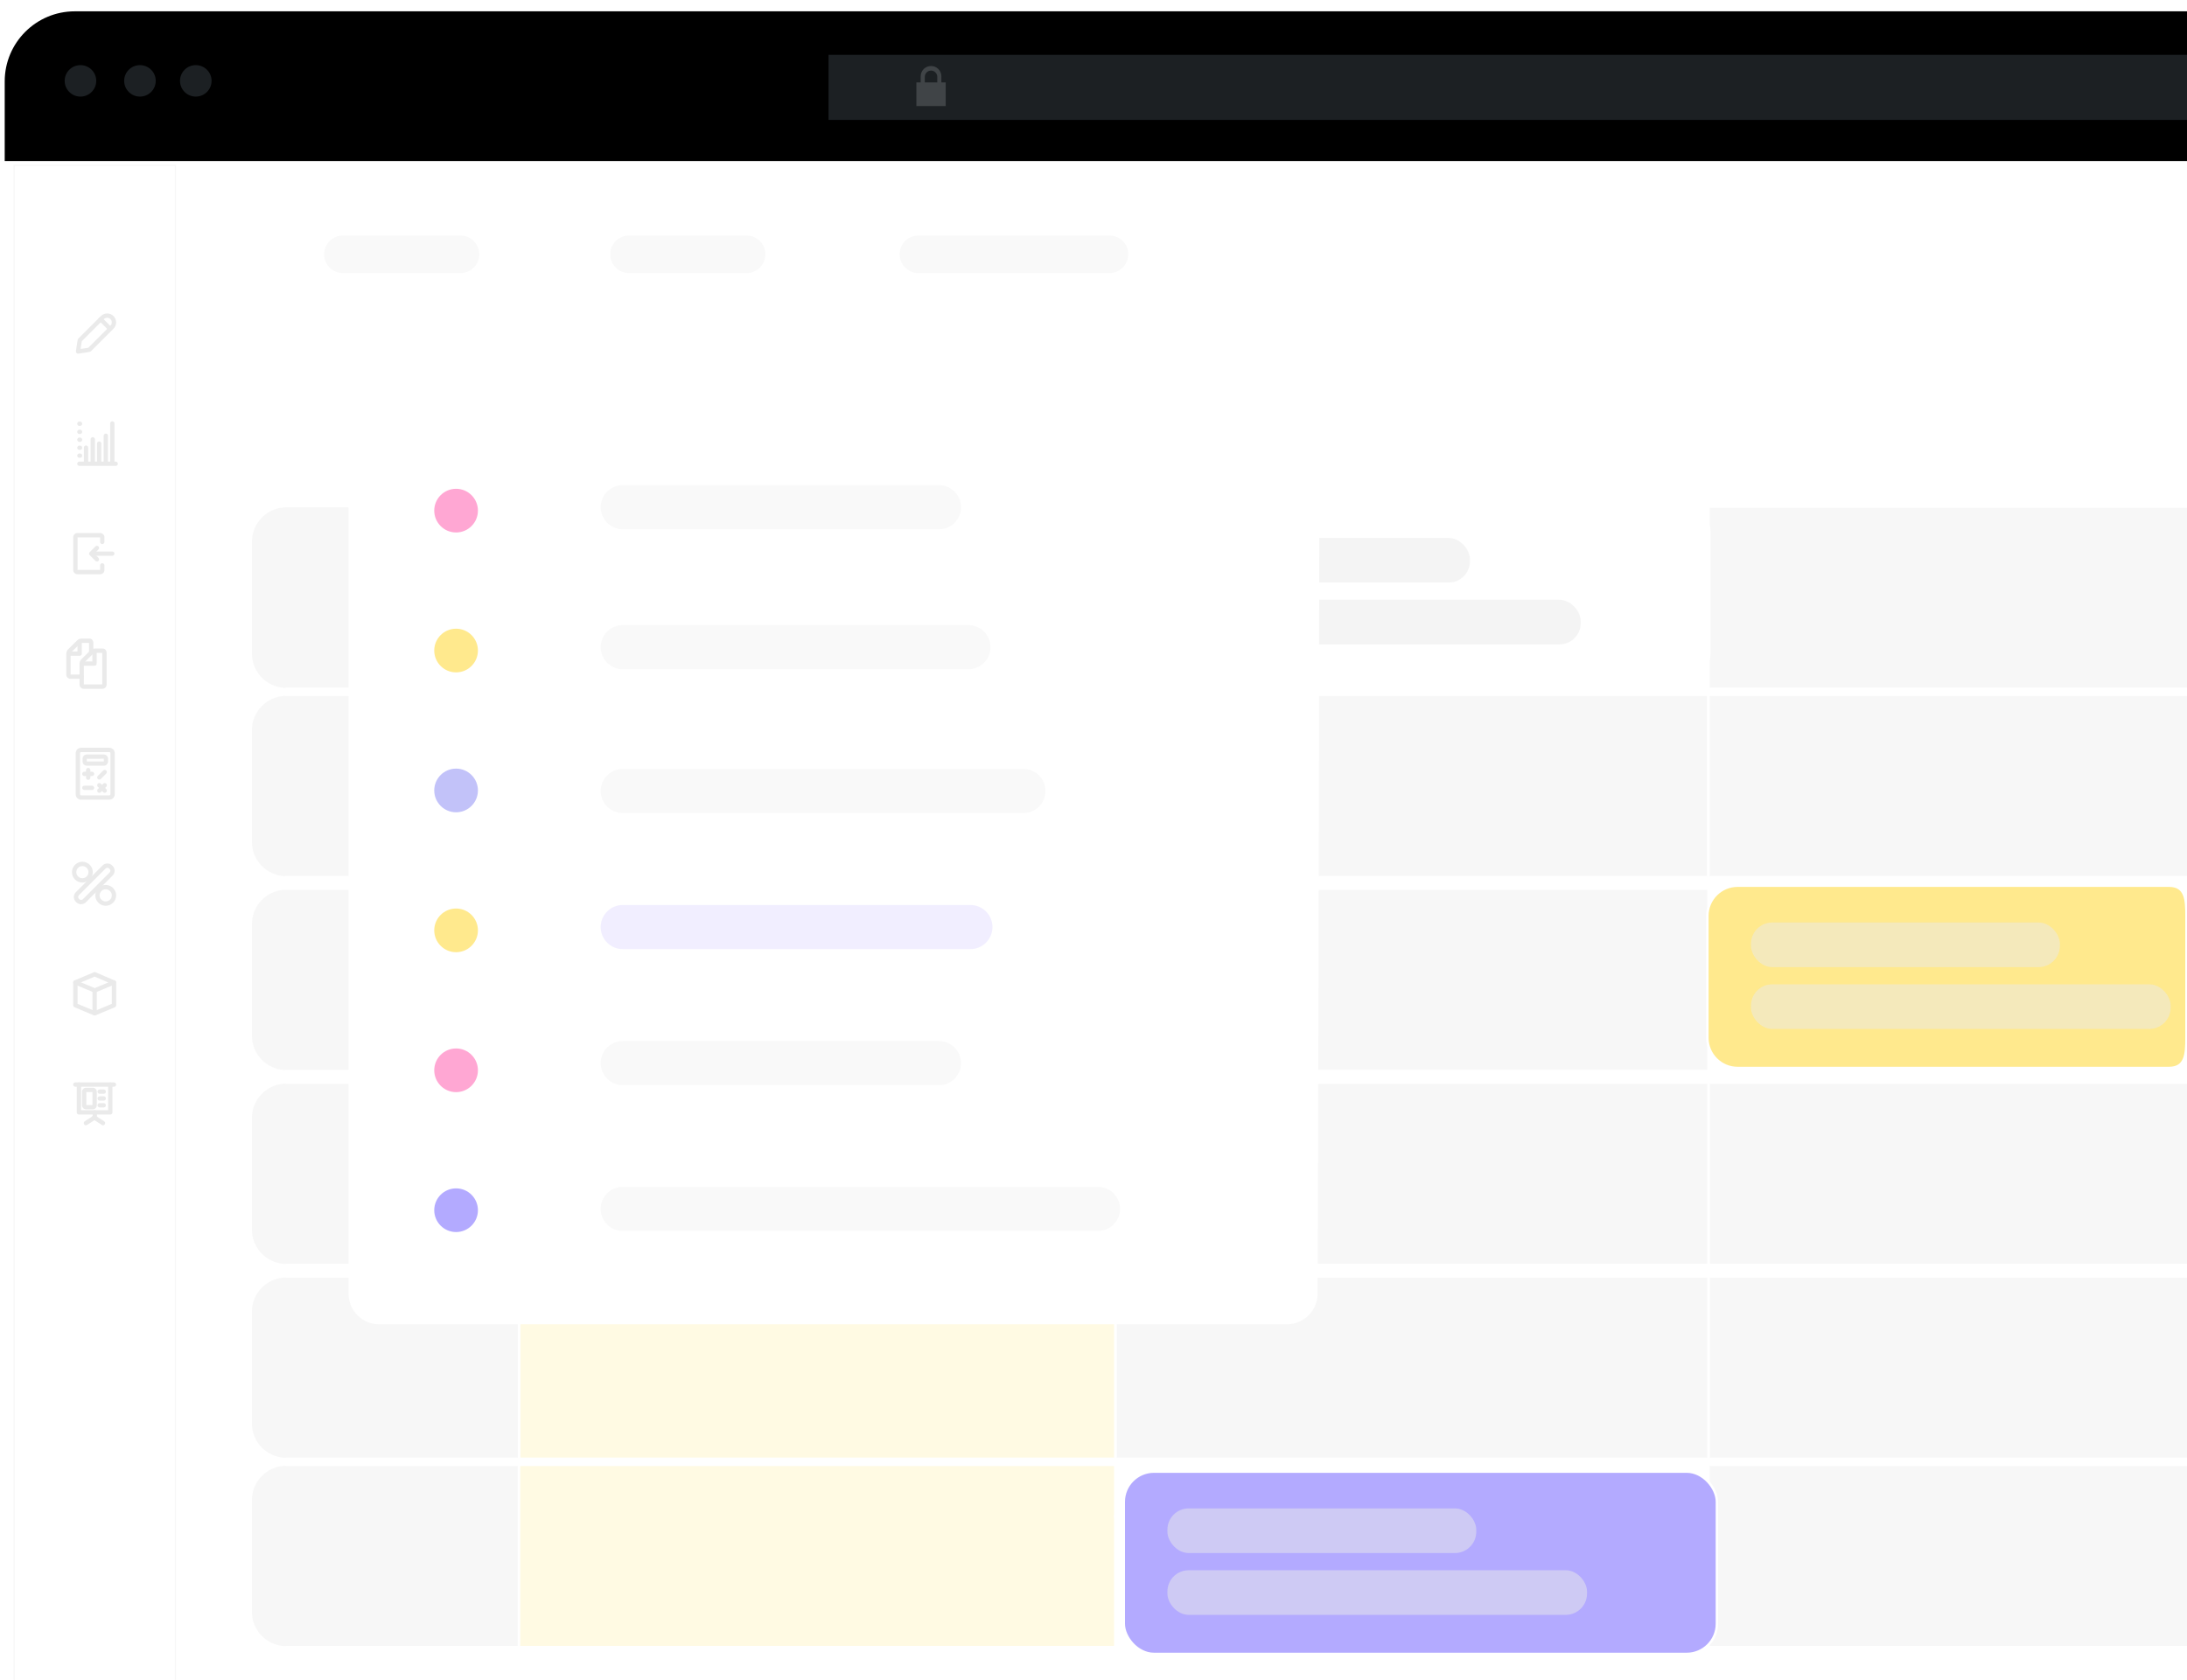 <?xml version="1.0" encoding="UTF-8"?>
<svg id="Camada_1" data-name="Camada 1" xmlns="http://www.w3.org/2000/svg" xmlns:xlink="http://www.w3.org/1999/xlink" viewBox="0 0 859 660">
  <defs>
    <style>
      .cls-1 {
        fill: #fffae3;
      }

      .cls-1, .cls-2, .cls-3, .cls-4 {
        stroke: #fff;
        stroke-width: .96px;
      }

      .cls-1, .cls-2, .cls-3, .cls-4, .cls-5 {
        stroke-miterlimit: 10;
      }

      .cls-2, .cls-6 {
        fill: #ffe98d;
      }

      .cls-3, .cls-7 {
        fill: #b3aaff;
      }

      .cls-4 {
        fill: #f7f7f7;
      }

      .cls-8, .cls-9 {
        opacity: .5;
      }

      .cls-8, .cls-10, .cls-11, .cls-12, .cls-13, .cls-14, .cls-7, .cls-15, .cls-16, .cls-17, .cls-6, .cls-18, .cls-19 {
        stroke-width: 0px;
      }

      .cls-8, .cls-19 {
        fill: #eaeaea;
      }

      .cls-11 {
        filter: url(#drop-shadow-1);
      }

      .cls-11, .cls-17 {
        fill: #fff;
      }

      .cls-12 {
        fill: #f9f9f9;
      }

      .cls-13 {
        fill: #1c2023;
      }

      .cls-14 {
        fill: #404447;
      }

      .cls-15 {
        fill: #c2c2f9;
      }

      .cls-16 {
        fill: #f1eeff;
      }

      .cls-18 {
        fill: #ffa7d3;
      }

      .cls-5 {
        fill: none;
        stroke: #f7f7f7;
        stroke-width: .47px;
      }
    </style>
    <filter id="drop-shadow-1" filterUnits="userSpaceOnUse">
      <feOffset dx="0" dy="2.88"/>
      <feGaussianBlur result="blur" stdDeviation="3.84"/>
      <feFlood flood-color="#333" flood-opacity=".07"/>
      <feComposite in2="blur" operator="in"/>
      <feComposite in="SourceGraphic"/>
    </filter>
  </defs>
  <g>
    <path class="cls-17" d="m2.09,662V63.67h858.09v598.33s-854.07-4.59-858.09,0Z"/>
    <rect class="cls-5" x="5.56" y="64.94" width="63.36" height="597.06"/>
    <g>
      <path class="cls-19" d="m44.1,218.37h-7.68c-.47,0-.85-.38-.85-.85s.38-.85.85-.85h7.68c.47,0,.85.38.85.85s-.38.85-.85.85Z"/>
      <path class="cls-19" d="m38.08,220.61c-.22,0-.43-.08-.6-.25l-2.24-2.24c-.16-.16-.25-.37-.25-.6s.09-.44.25-.6l2.24-2.24c.33-.33.87-.33,1.2,0,.33.33.33.87,0,1.2l-1.64,1.64,1.64,1.64c.33.33.33.87,0,1.2-.17.17-.38.25-.6.25Z"/>
      <path class="cls-19" d="m39.37,225.61h-8.97c-.9,0-1.64-.73-1.64-1.64v-12.91c0-.9.73-1.64,1.64-1.64h8.97c.9,0,1.64.73,1.64,1.64v1.86c0,.47-.38.85-.85.85s-.85-.38-.85-.85v-1.8h-8.85v12.8h8.85v-1.79c0-.47.38-.85.85-.85s.85.38.85.85v1.85c0,.9-.73,1.64-1.64,1.64Z"/>
    </g>
    <g>
      <path class="cls-19" d="m43.32,437.89h-12.32c-.47,0-.85-.38-.85-.85v-10.93c0-.47.38-.85.85-.85s.85.38.85.85v10.08h10.62v-10.08c0-.47.38-.85.85-.85s.85.38.85.85v10.93c0,.47-.38.85-.85.85Z"/>
      <path class="cls-19" d="m44.76,426.96h-15.17c-.47,0-.85-.38-.85-.85s.38-.85.85-.85h15.17c.47,0,.85.38.85.85s-.38.85-.85.85Z"/>
      <path class="cls-19" d="m37.22,440c-.47,0-.85-.38-.85-.85v-2.11c0-.47.38-.85.85-.85s.85.38.85.85v2.11c0,.47-.38.85-.85.85Z"/>
      <path class="cls-19" d="m33.75,442.11c-.28,0-.55-.14-.71-.39-.25-.39-.14-.92.25-1.17l3.47-2.24c.39-.25.92-.14,1.17.25.25.39.14.92-.25,1.17l-3.47,2.24c-.14.09-.3.14-.46.14Z"/>
      <path class="cls-19" d="m40.46,442.11c-.16,0-.32-.04-.46-.14l-3.47-2.24c-.39-.25-.51-.78-.25-1.17.25-.39.78-.51,1.17-.25l3.47,2.24c.39.25.51.78.25,1.17-.16.25-.43.39-.71.39Z"/>
      <path class="cls-19" d="m36.44,435.85h-2.65c-.86,0-1.57-.7-1.57-1.57v-5.35c0-.86.7-1.57,1.57-1.57h2.65c.86,0,1.57.7,1.57,1.57v5.35c0,.86-.7,1.57-1.57,1.57Zm-2.52-1.7h2.4v-5.09h-2.4v5.09Z"/>
      <path class="cls-19" d="m40.75,429.74h-1.6c-.47,0-.85-.38-.85-.85s.38-.85.85-.85h1.6c.47,0,.85.38.85.85s-.38.85-.85.85Z"/>
      <path class="cls-19" d="m40.75,432.42h-1.6c-.47,0-.85-.38-.85-.85s.38-.85.85-.85h1.6c.47,0,.85.38.85.85s-.38.85-.85.85Z"/>
      <path class="cls-19" d="m40.75,435.11h-1.6c-.47,0-.85-.38-.85-.85s.38-.85.85-.85h1.6c.47,0,.85.38.85.85s-.38.85-.85.85Z"/>
    </g>
    <g>
      <path class="cls-19" d="m30.66,138.95c-.22,0-.44-.09-.6-.25-.19-.19-.28-.46-.24-.73l.67-4.43c.03-.18.11-.34.24-.47l8.89-8.89c1.37-1.37,3.59-1.37,4.96,0,1.37,1.37,1.37,3.59,0,4.96t0,0l-8.89,8.89c-.13.13-.29.21-.47.24l-4.43.67s-.09,0-.13,0Zm1.47-4.88l-.46,3.02,3.02-.46,8.69-8.69c.71-.71.71-1.86,0-2.56-.71-.71-1.86-.71-2.56,0l-8.69,8.69Zm11.85-5.53h0,0Z"/>
      <path class="cls-19" d="m43.3,130.06c-.22,0-.43-.08-.6-.25l-3.76-3.76c-.33-.33-.33-.87,0-1.2s.87-.33,1.2,0l3.76,3.76c.33.33.33.87,0,1.2-.17.17-.38.25-.6.25Z"/>
    </g>
    <g>
      <path class="cls-19" d="m45.44,183.05h-14.26c-.47,0-.85-.38-.85-.85s.38-.85.85-.85h14.26c.47,0,.85.38.85.85s-.38.85-.85.85Z"/>
      <path class="cls-19" d="m31.44,179.87h-.26c-.47,0-.85-.38-.85-.85s.38-.85.85-.85h.26c.47,0,.85.38.85.85s-.38.85-.85.85Z"/>
      <path class="cls-19" d="m31.44,176.77h-.26c-.47,0-.85-.38-.85-.85s.38-.85.85-.85h.26c.47,0,.85.38.85.85s-.38.85-.85.85Z"/>
      <path class="cls-19" d="m31.44,173.62h-.26c-.47,0-.85-.38-.85-.85s.38-.85.85-.85h.26c.47,0,.85.38.85.85s-.38.85-.85.85Z"/>
      <path class="cls-19" d="m31.44,170.52h-.26c-.47,0-.85-.38-.85-.85s.38-.85.85-.85h.26c.47,0,.85.38.85.85s-.38.85-.85.85Z"/>
      <path class="cls-19" d="m31.44,167.33h-.26c-.47,0-.85-.38-.85-.85s.38-.85.85-.85h.26c.47,0,.85.38.85.85s-.38.85-.85.85Z"/>
      <path class="cls-19" d="m33.8,182.22c-.47,0-.85-.38-.85-.85v-5.5c0-.47.38-.85.85-.85s.85.38.85.85v5.5c0,.47-.38.85-.85.85Z"/>
      <path class="cls-19" d="m36.44,182.22c-.47,0-.85-.38-.85-.85v-8.76c0-.47.38-.85.85-.85s.85.38.85.85v8.76c0,.47-.38.85-.85.85Z"/>
      <path class="cls-19" d="m38.95,182.22c-.47,0-.85-.38-.85-.85v-7.09c0-.47.38-.85.85-.85s.85.38.85.85v7.09c0,.47-.38.85-.85.85Z"/>
      <path class="cls-19" d="m41.56,182.22c-.47,0-.85-.38-.85-.85v-10.17c0-.47.38-.85.85-.85s.85.38.85.85v10.17c0,.47-.38.85-.85.85Z"/>
      <path class="cls-19" d="m44.11,182.22c-.47,0-.85-.38-.85-.85v-15c0-.47.38-.85.85-.85s.85.38.85.85v15c0,.47-.38.85-.85.85Z"/>
    </g>
    <g>
      <path class="cls-19" d="m36.87,398.84c-.11,0-.22-.02-.33-.07l-7.27-3.03c-.32-.13-.52-.44-.52-.78v-8.99c0-.28.14-.55.38-.71.24-.16.53-.19.8-.08l7.2,3c.43.18.64.68.46,1.11-.18.43-.68.64-1.11.46l-6.02-2.51v7.15l6.75,2.81c.43.18.64.68.46,1.11-.14.33-.45.52-.78.52Z"/>
      <path class="cls-19" d="m37.49,398.84c-.33,0-.65-.2-.78-.52-.18-.43.02-.93.46-1.11l6.75-2.81v-7.15l-6.02,2.51c-.43.18-.93-.02-1.11-.46-.18-.43.02-.93.46-1.11l7.2-3c.26-.11.56-.08.8.08s.38.42.38.71v8.99c0,.34-.21.65-.52.78l-7.27,3.03c-.11.04-.22.07-.33.07Z"/>
      <path class="cls-19" d="m44.71,386.86c-.11,0-.22-.02-.33-.07l-7.2-3.09-7.24,3.05c-.43.18-.93-.02-1.11-.45-.18-.43.02-.93.45-1.11l7.58-3.19c.21-.09.45-.09.66,0l7.53,3.23c.43.18.63.68.44,1.11-.14.32-.45.51-.78.51Z"/>
      <path class="cls-19" d="m37.18,398.98c-.47,0-.85-.38-.85-.85v-9.02c0-.47.38-.85.85-.85s.85.38.85.85v9.02c0,.47-.38.85-.85.85Z"/>
    </g>
    <g>
      <path class="cls-19" d="m31.86,355.27c-.69,0-1.37-.26-1.89-.78l-.18-.18c-1.04-1.04-1.04-2.74,0-3.79l10.49-10.49c.51-.51,1.18-.78,1.89-.78s1.39.28,1.89.78l.18.18c.51.51.78,1.18.78,1.89s-.28,1.39-.78,1.89l-10.49,10.49c-.52.52-1.21.78-1.89.78Zm10.31-14.33c-.26,0-.51.1-.69.29l-10.49,10.49c-.38.38-.38,1.01,0,1.39l.18.18c.38.38,1.01.38,1.39,0l10.49-10.49c.19-.19.29-.43.29-.69s-.1-.51-.29-.69l-.18-.18c-.19-.19-.43-.29-.69-.29Z"/>
      <path class="cls-19" d="m32.36,346.75c-2.25,0-4.09-1.83-4.09-4.09s1.83-4.09,4.09-4.09,4.09,1.83,4.09,4.09-1.83,4.09-4.09,4.09Zm0-6.48c-1.32,0-2.39,1.07-2.39,2.39s1.07,2.39,2.39,2.39,2.39-1.07,2.39-2.39-1.07-2.39-2.39-2.39Z"/>
      <path class="cls-19" d="m41.52,355.87c-2.25,0-4.09-1.83-4.09-4.09s1.83-4.09,4.09-4.09,4.09,1.83,4.09,4.09-1.83,4.09-4.09,4.09Zm0-6.48c-1.32,0-2.39,1.07-2.39,2.39s1.07,2.39,2.39,2.39,2.39-1.07,2.39-2.39-1.07-2.39-2.39-2.39Z"/>
    </g>
    <g>
      <path class="cls-19" d="m40.25,270.61h-7.39c-.89,0-1.62-.73-1.62-1.62v-8.17c0-.7.29-1.39.79-1.88l3.45-3.39c.49-.48,1.15-.75,1.84-.75h3.09c.78,0,1.46.76,1.46,1.62v12.57c0,.89-.73,1.62-1.62,1.62Zm-7.31-1.7h7.23v-12.41h-2.85c-.25,0-.48.09-.65.27l-3.45,3.39c-.18.17-.28.42-.28.67v8.09Z"/>
      <path class="cls-19" d="m37.12,261.57h-4.28c-.47,0-.85-.38-.85-.85s.38-.85.85-.85h3.43v-3.91c0-.47.38-.85.85-.85s.85.38.85.85v4.76c0,.47-.38.85-.85.85Z"/>
      <path class="cls-19" d="m32.07,266.7h-4.42c-.89,0-1.62-.73-1.62-1.62v-8.17c0-.7.29-1.39.79-1.88l3.45-3.39c.49-.49,1.15-.75,1.84-.75h3.09c.78,0,1.46.76,1.46,1.62v3.54c0,.47-.38.85-.85.85s-.85-.38-.85-.85v-3.46h-2.85c-.25,0-.48.09-.65.27l-3.45,3.39c-.18.17-.28.42-.28.67v8.09h4.34c.47,0,.85.38.85.85s-.38.85-.85.85Z"/>
      <path class="cls-19" d="m31.29,257.66h-4.28c-.47,0-.85-.38-.85-.85s.38-.85.85-.85h3.43v-3.91c0-.47.38-.85.85-.85s.85.38.85.85v4.76c0,.47-.38.85-.85.85Z"/>
    </g>
    <g>
      <path class="cls-19" d="m42.95,314.19h-11.1c-1.17,0-2.12-.95-2.12-2.12v-16.16c0-1.17.95-2.12,2.12-2.12h11.1c1.17,0,2.12.95,2.12,2.12v16.16c0,1.17-.95,2.12-2.12,2.12Zm-11.1-18.7c-.23,0-.42.19-.42.42v16.16c0,.23.19.42.42.42h11.1c.23,0,.42-.19.42-.42v-16.16c0-.23-.19-.42-.42-.42h-11.1Z"/>
      <path class="cls-19" d="m40.78,300.84h-6.69c-.92,0-1.66-.75-1.66-1.66v-1.09c0-.92.75-1.66,1.66-1.66h6.69c.92,0,1.66.75,1.66,1.66v1.09c0,.92-.75,1.66-1.66,1.66Zm-6.66-1.66h0s0,0,0,0Zm0-.03h6.66l-.03-1.06-6.66.03.03,1.02Z"/>
      <path class="cls-19" d="m34.64,306.4c-.47,0-.85-.38-.85-.85v-3.01c0-.47.38-.85.85-.85s.85.38.85.85v3.01c0,.47-.38.85-.85.85Z"/>
      <path class="cls-19" d="m36.14,304.9h-3.01c-.47,0-.85-.38-.85-.85s.38-.85.85-.85h3.01c.47,0,.85.38.85.85s-.38.85-.85.85Z"/>
      <path class="cls-19" d="m39.01,311.49c-.22,0-.43-.08-.6-.25-.33-.33-.33-.87,0-1.2l2.13-2.13c.33-.33.87-.33,1.2,0s.33.87,0,1.2l-2.13,2.13c-.17.17-.38.25-.6.25Z"/>
      <path class="cls-19" d="m39.01,306.3c-.22,0-.43-.08-.6-.25-.33-.33-.33-.87,0-1.2l2.13-2.13c.33-.33.87-.33,1.2,0s.33.87,0,1.2l-2.13,2.13c-.17.17-.38.25-.6.25Z"/>
      <path class="cls-19" d="m41.14,311.49c-.22,0-.43-.08-.6-.25l-2.13-2.13c-.33-.33-.33-.87,0-1.2.33-.33.87-.33,1.2,0l2.13,2.13c.33.33.33.87,0,1.2-.17.17-.38.25-.6.25Z"/>
      <path class="cls-19" d="m36.14,310.38h-3.01c-.47,0-.85-.38-.85-.85s.38-.85.85-.85h3.01c.47,0,.85.38.85.85s-.38.85-.85.85Z"/>
    </g>
    <g>
      <g>
        <path class="cls-12" d="m180.87,107.28h-46.2c-4.07,0-7.37-3.3-7.37-7.37s3.3-7.37,7.37-7.37h46.2c4.07,0,7.37,3.3,7.37,7.37s-3.3,7.37-7.37,7.37Z"/>
        <path class="cls-12" d="m293.25,107.28h-46.2c-4.07,0-7.37-3.3-7.37-7.37s3.3-7.37,7.37-7.37h46.2c4.07,0,7.37,3.3,7.37,7.37s-3.3,7.37-7.37,7.37Z"/>
        <path class="cls-12" d="m435.79,107.28h-75.08c-4.07,0-7.37-3.3-7.37-7.37s3.3-7.37,7.37-7.37h75.08c4.07,0,7.37,3.3,7.37,7.37s-3.3,7.37-7.37,7.37Z"/>
        <g class="cls-9">
          <path class="cls-17" d="m790.58,359.98h-26.02c-3.05,0-5.52-2.47-5.52-5.52s2.47-5.52,5.52-5.52h26.02c3.05,0,5.52,2.47,5.52,5.52s-2.47,5.52-5.52,5.52Z"/>
        </g>
      </g>
      <g>
        <path class="cls-4" d="m203.85,270.65v-71.8h-91.35c-7.75,0-14.03,6.28-14.03,14.03v43.91c0,7.46,5.85,13.51,13.2,13.94.28-.02.54-.08.83-.08h91.35Z"/>
        <path class="cls-1" d="m438.06,270.65v-71.63h-218.08c-.57,0-1.1-.1-1.65-.17h-14.48v71.8h234.21Z"/>
        <rect class="cls-4" x="671.03" y="199.02" width="189.44" height="71.63"/>
        <path class="cls-4" d="m438.06,165.08v-.17h-219.73c.55.07,1.09.17,1.65.17h218.08Z"/>
        <rect class="cls-4" x="438.06" y="164.92" width="232.97" height=".17"/>
        <rect class="cls-4" x="438.06" y="273" width="232.97" height="71.63"/>
        <rect class="cls-4" x="671.03" y="273" width="189.44" height="71.63"/>
        <path class="cls-4" d="m203.85,344.63v-71.63h-91.35c-.28,0-.55-.07-.83-.08-7.35.44-13.2,6.48-13.2,13.94v43.91c0,7.46,5.85,13.51,13.2,13.94.28-.02.54-.08.83-.08h91.35Z"/>
        <rect class="cls-1" x="203.85" y="273" width="234.21" height="71.63"/>
        <rect class="cls-4" x="438.06" y="236.71" width="232.97" height=".17"/>
        <rect class="cls-1" x="203.85" y="349.18" width="234.21" height="71.63"/>
        <rect class="cls-4" x="438.06" y="349.18" width="232.97" height="71.63"/>
        <path class="cls-4" d="m203.85,420.81v-71.63h-91.35c-.28,0-.55-.07-.83-.08-7.35.44-13.2,6.48-13.2,13.94v43.91c0,7.46,5.85,13.51,13.2,13.94.28-.02.54-.08.83-.08h91.35Z"/>
        <path class="cls-4" d="m203.85,496.98v-71.63h-91.35c-.28,0-.55-.07-.83-.08-7.35.44-13.2,6.48-13.2,13.94v43.91c0,7.46,5.85,13.51,13.2,13.94.28-.02.54-.08.83-.08h91.35Z"/>
        <rect class="cls-1" x="203.85" y="425.35" width="234.21" height="71.63"/>
        <rect class="cls-4" x="671.03" y="425.35" width="189.44" height="71.63"/>
        <rect class="cls-4" x="438.06" y="425.35" width="232.97" height="71.63"/>
        <rect class="cls-4" x="671.03" y="380.31" width="189.44" height=".17"/>
        <rect class="cls-4" x="671.03" y="501.52" width="189.44" height="71.63"/>
        <rect class="cls-4" x="438.06" y="501.52" width="232.97" height="71.63"/>
        <rect class="cls-1" x="203.85" y="501.52" width="234.21" height="71.63"/>
        <path class="cls-4" d="m203.85,573.15v-71.63h-91.35c-.28,0-.55-.07-.83-.08-7.35.44-13.2,6.48-13.2,13.94v43.91c0,7.46,5.85,13.51,13.2,13.94.28-.02.54-.08.83-.08h91.35Z"/>
        <path class="cls-4" d="m203.85,647.14v-71.63h-91.35c-.28,0-.55-.07-.83-.08-7.35.44-13.2,6.48-13.2,13.94v43.91c0,7.46,5.85,13.51,13.2,13.94.28-.02.54-.08.83-.08h91.35Z"/>
        <rect class="cls-1" x="203.85" y="575.51" width="234.21" height="71.63"/>
        <rect class="cls-4" x="671.03" y="575.51" width="189.44" height="71.63"/>
        <rect class="cls-4" x="438.06" y="595.69" width="232.97" height=".17"/>
        <path class="cls-2" d="m682.48,419.6h169.42c6.56,0,6.9-5.32,6.9-11.87v-47.88c0-6.56-.34-11.87-6.9-11.87h-169.42c-6.56,0-11.87,5.32-11.87,11.87v47.88c0,6.56,5.32,11.87,11.87,11.87Z"/>
        <rect class="cls-8" x="687.75" y="362.44" width="121.31" height="17.53" rx="8.36" ry="8.36"/>
        <rect class="cls-8" x="687.75" y="386.73" width="164.82" height="17.53" rx="8.36" ry="8.36"/>
        <rect class="cls-3" x="441.39" y="578.18" width="232.97" height="71.63" rx="11.87" ry="11.87"/>
        <rect class="cls-8" x="458.53" y="592.64" width="121.31" height="17.53" rx="8.36" ry="8.36"/>
        <rect class="cls-8" x="458.53" y="616.93" width="164.82" height="17.53" rx="8.36" ry="8.36"/>
        <rect class="cls-17" x="438.89" y="196.9" width="232.97" height="71.63" rx="11.87" ry="11.87"/>
        <rect class="cls-8" x="456.04" y="211.36" width="121.31" height="17.53" rx="8.36" ry="8.36"/>
        <rect class="cls-8" x="456.04" y="235.65" width="164.82" height="17.53" rx="8.36" ry="8.36"/>
      </g>
      <g>
        <path class="cls-11" d="m506.27,154.43l-357.3-1.21c-6.65-.02-12.05,5.35-12.05,12,0,57.57,0,280.6-.01,340.19,0,6.64,5.38,12.01,12.01,12.01h356.56c6.6,0,11.97-5.31,12.01-11.92.37-56.49.69-282.25.75-339.05,0-6.63-5.35-11.99-11.97-12.01Z"/>
        <circle class="cls-18" cx="179.14" cy="200.62" r="8.58"/>
        <circle class="cls-6" cx="179.14" cy="255.59" r="8.58"/>
        <circle class="cls-15" cx="179.14" cy="310.56" r="8.58"/>
        <circle class="cls-6" cx="179.14" cy="365.53" r="8.58"/>
        <circle class="cls-18" cx="179.14" cy="420.51" r="8.58"/>
        <circle class="cls-7" cx="179.14" cy="475.48" r="8.58"/>
      </g>
      <path class="cls-12" d="m380.38,262.93h-135.79c-4.78,0-8.66-3.88-8.66-8.66s3.88-8.66,8.66-8.66h135.79c4.78,0,8.66,3.88,8.66,8.66s-3.88,8.66-8.66,8.66Z"/>
      <path class="cls-12" d="m401.97,319.44h-157.38c-4.78,0-8.66-3.88-8.66-8.66s3.88-8.66,8.66-8.66h157.38c4.78,0,8.66,3.88,8.66,8.66s-3.88,8.66-8.66,8.66Z"/>
      <path class="cls-12" d="m368.81,426.35h-124.22c-4.78,0-8.66-3.88-8.66-8.66s3.88-8.66,8.66-8.66h124.22c4.78,0,8.66,3.88,8.66,8.66s-3.88,8.66-8.66,8.66Z"/>
      <path class="cls-12" d="m431.27,483.62h-186.69c-4.78,0-8.66-3.88-8.66-8.66s3.88-8.66,8.66-8.66h186.69c4.78,0,8.66,3.88,8.66,8.66s-3.88,8.66-8.66,8.66Z"/>
      <path class="cls-16" d="m381.15,372.89h-136.56c-4.78,0-8.66-3.88-8.66-8.66s3.88-8.66,8.66-8.66h136.56c4.78,0,8.66,3.88,8.66,8.66s-3.88,8.66-8.66,8.66Z"/>
      <path class="cls-12" d="m368.81,207.94h-124.22c-4.78,0-8.66-3.88-8.66-8.66s3.88-8.66,8.66-8.66h124.22c4.78,0,8.66,3.88,8.66,8.66s-3.88,8.66-8.66,8.66Z"/>
    </g>
  </g>
  <g>
    <path class="cls-10" d="m862,63.26H1.85v-31.28C1.85,16.77,14.18,4.45,29.38,4.45h832.62v58.81Z"/>
    <rect class="cls-13" x="325.43" y="21.54" width="536.57" height="25.57"/>
    <g>
      <polygon class="cls-14" points="371.45 41.67 359.93 41.67 359.93 32.38 365.69 32.38 371.45 32.38 371.45 41.67"/>
      <path class="cls-14" d="m365.69,27.73c1.35,0,2.45,1.1,2.45,2.45v3.51c0,.15-.12.27-.27.27h-4.36c-.15,0-.27-.12-.27-.27v-3.51c0-1.35,1.1-2.45,2.45-2.45m0-1.8c-2.25,0-4.07,1.82-4.07,4.07v4.46c0,.72.58,1.3,1.3,1.3h5.53c.72,0,1.3-.58,1.3-1.3v-4.46c0-2.25-1.82-4.07-4.07-4.07h0Z"/>
    </g>
    <g>
      <ellipse class="cls-13" cx="31.6" cy="31.77" rx="6.2" ry="6.18"/>
      <ellipse class="cls-13" cx="54.97" cy="31.77" rx="6.2" ry="6.18"/>
      <ellipse class="cls-13" cx="76.9" cy="31.77" rx="6.2" ry="6.18"/>
    </g>
  </g>
</svg>